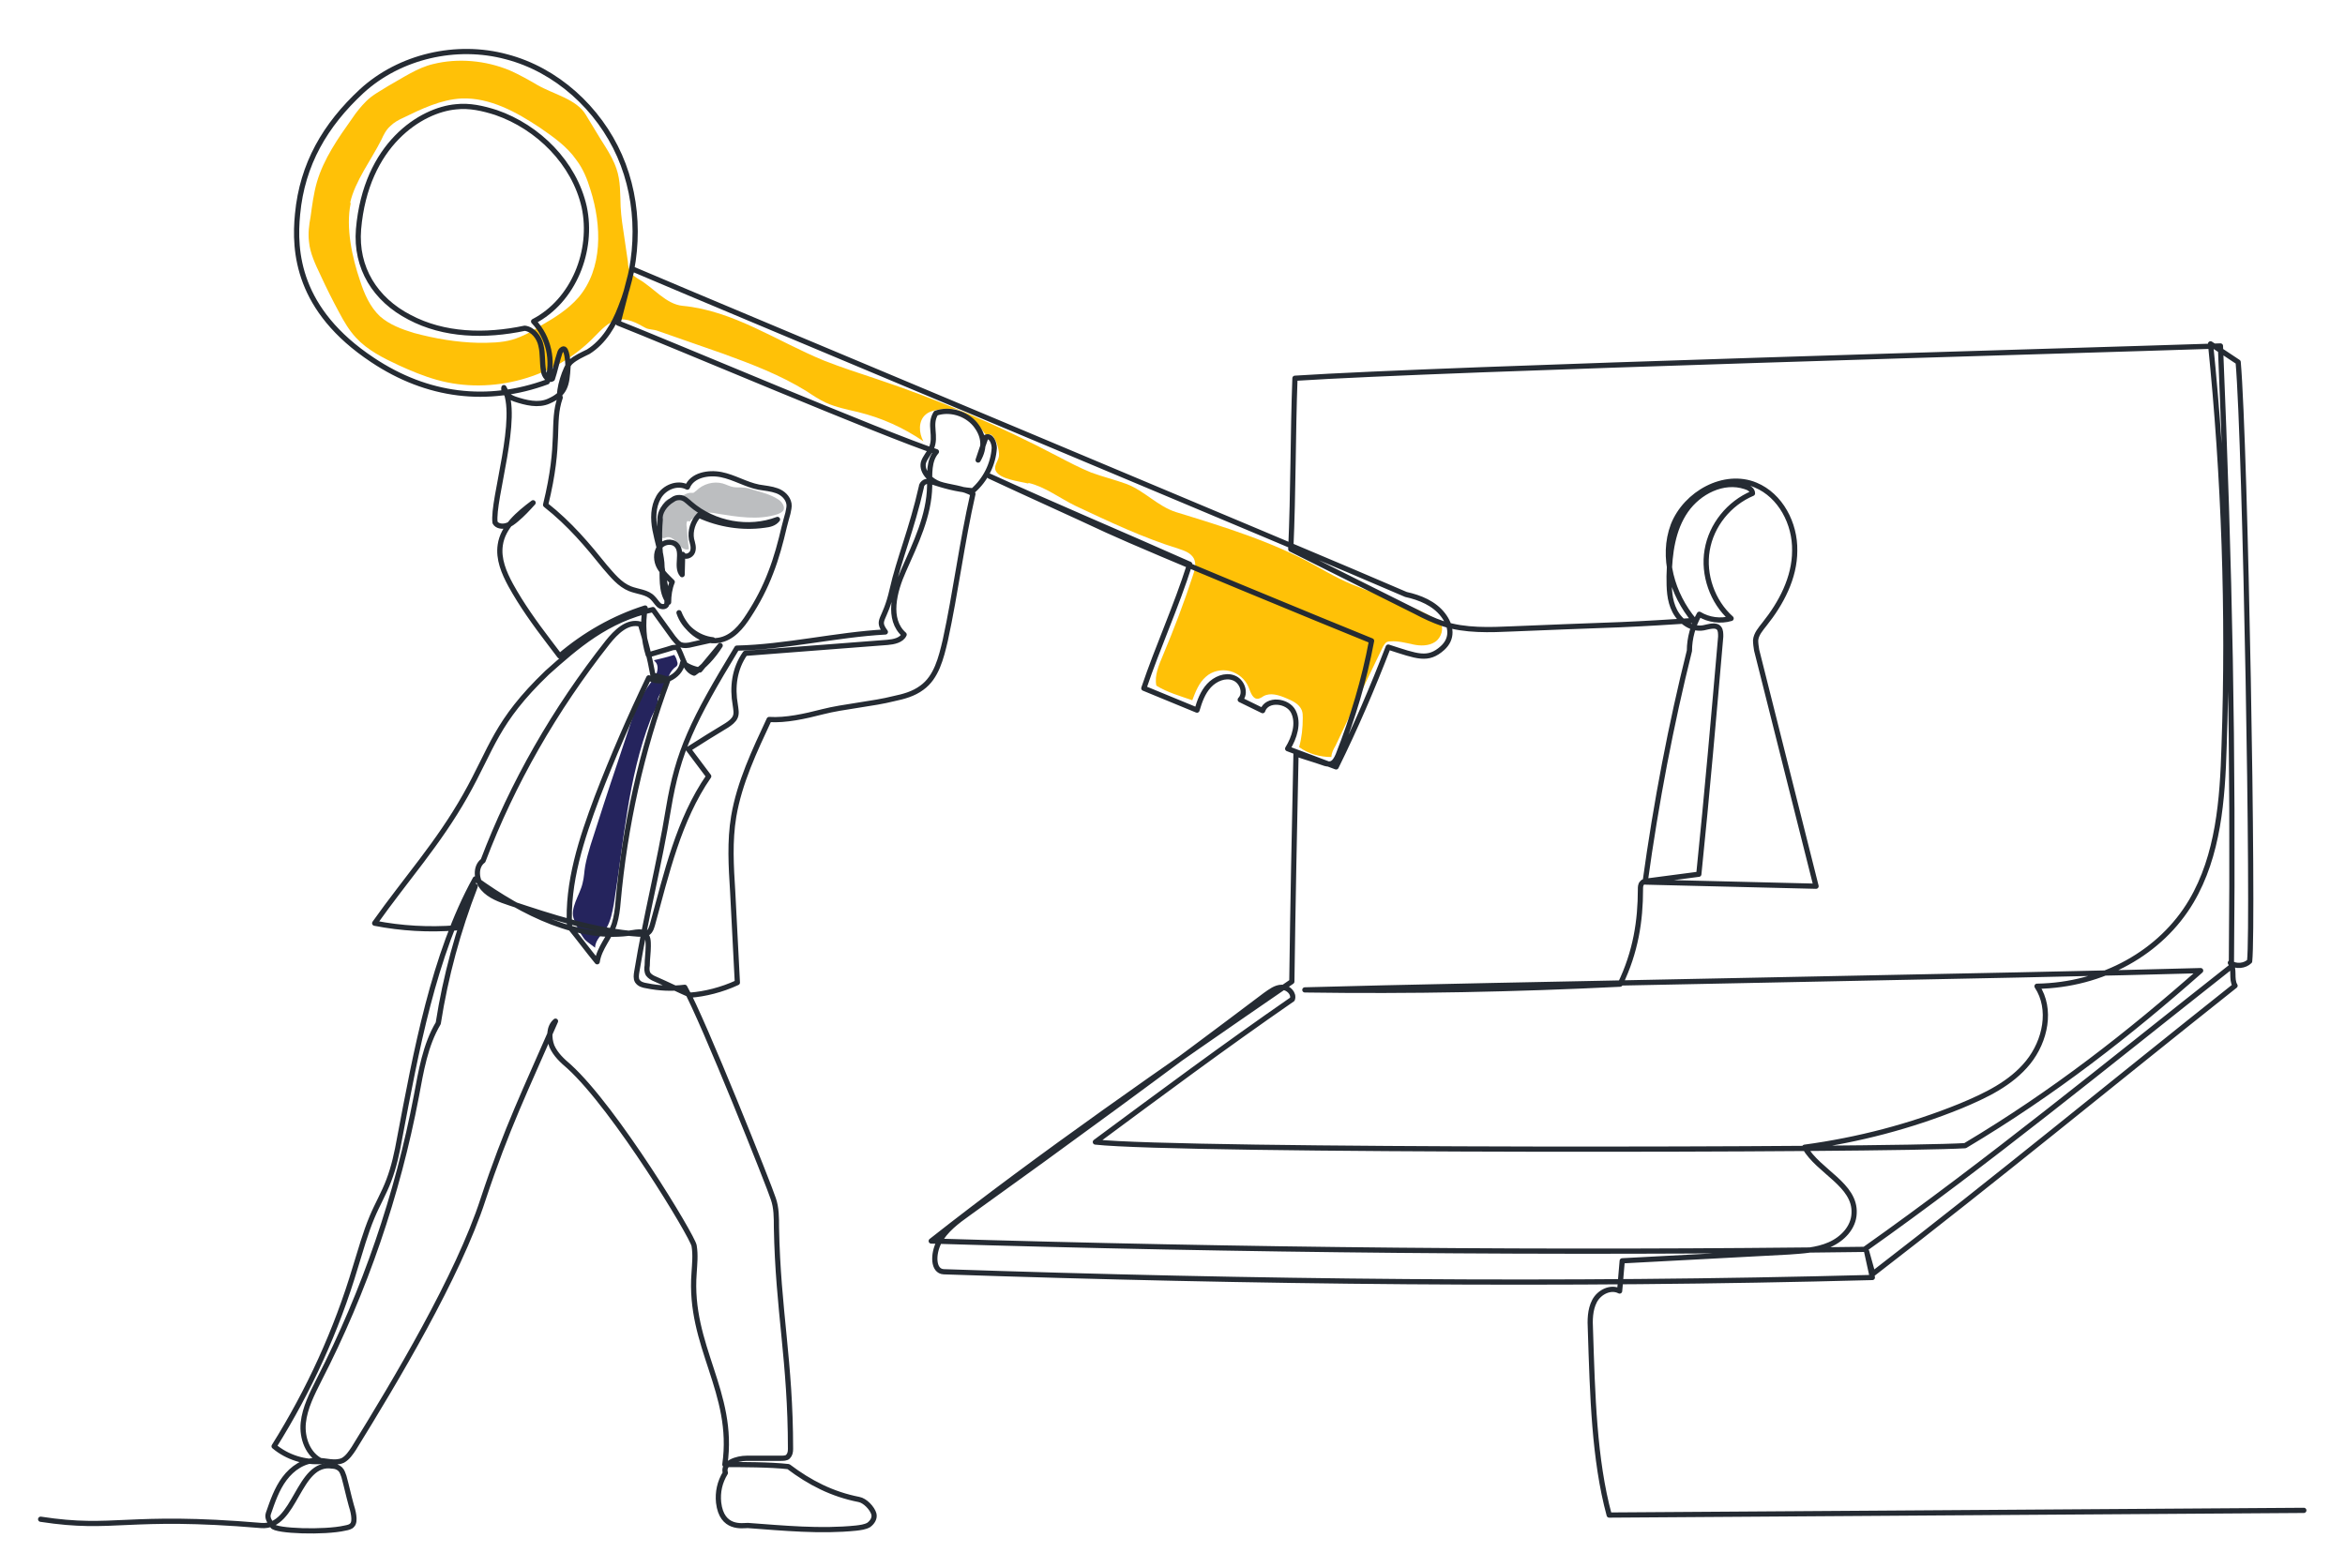 <?xml version="1.0" encoding="UTF-8"?>
<svg xmlns="http://www.w3.org/2000/svg" version="1.1" viewBox="0 0 450 301">
  <defs>
    <style>
      .cls-1 {
        fill: #ffc107;
      }

      .cls-2 {
        fill: #25245d;
      }

      .cls-3 {
        fill: #bcbec0;
      }

      .cls-4 {
        fill: none;
        stroke: #252b33;
        stroke-linecap: round;
        stroke-linejoin: round;
      }
    </style>
  </defs>
  <!-- Generator: Adobe Illustrator 28.7.0, SVG Export Plug-In . SVG Version: 1.2.0 Build 136)  -->
  <g>
    <g id="Layer_1">
      <g id="_43-2">
        <path class="cls-1" d="M197.3,92.8c-1.6-.4-5.4-.8-6.2-2.4-.5-1,.5-1.9.6-2.9s-.5-3.3-1.4-4c-.6-.4-1,.2-1.4-.4-3.1-4.2-5.4-4.6-6.1-4.6-1.6,0-4,0-5.2,1.1-1.4,1.2-1.3,3.5-.4,5.1-3.8-2.6-8-4.5-12.5-5.6-2.1-.5-4.2-.9-6.2-1.8-1.3-.6-2.5-1.4-3.7-2.2-5-3.1-10.5-5.2-16-7.2-4.2-1.5-8.4-2.9-12.6-4.4-.8-.3-1.7-.2-2.4-.6-1.6-.9-3.4-1.9-5.3-1.5-1.8.4-3.1,1.9-4.4,3.2-7.6,7.9-19.7,11.3-30.3,8.3-2.5-.7-4.9-1.7-7.3-2.8-3-1.4-6-2.9-8.2-5.3-1.3-1.4-2.3-3.1-3.2-4.8-1.3-2.4-2.5-4.8-3.6-7.2-1-2.1-2-4.2-2.2-6.4-.2-1.6,0-3.2.3-4.8.3-2.2.6-4.5,1.2-6.6,1.3-4.5,4.1-8.5,6.8-12.3.8-1.2,1.7-2.3,2.7-3.3,1.2-1.2,2.8-2,4.2-2.9,2.7-1.5,5.6-3.5,8.6-4.2,4.8-1.2,10.1-.7,14.7,1.2,1.8.8,3.6,1.8,5.3,2.8,3.1,1.8,7.5,2.7,9.3,5.7,1.3,2.1,2.5,4.2,3.8,6.2.8,1.3,1.6,2.7,2.1,4.2.8,2.3.7,4.8.8,7.3.1,1.9.4,3.9.7,5.8.2,1.6.5,3.2.7,4.8,0,.7.2,1.5.6,2.1.4.5,1,.9,1.5,1.2,2.8,1.6,5.2,4.8,8.4,5.1,9.7.9,18.1,6.8,27.1,10.5,3.3,1.3,6.7,2.4,10,3.5,12,4,23.7,9,34.9,14.9,2.1,1.1,4.2,2.2,6.4,3.1,2.2.8,4.6,1.4,6.8,2.2,3.4,1.3,6,4.3,9.5,5.4,9.1,2.8,18.3,5.6,26.6,10.2,1.6.9,3.2,1.8,4.8,2.6,5.9,2.9,12.4,4.3,18.1,7.5.4.2.8.5,1.1.8.9,1.1.3,3-.9,3.8s-2.8.8-4.2.5-2.9-.7-4.3-.6c-.3,0-.7,0-1,.3-.2.2-.3.4-.5.7-3,6.3-6.1,12.6-9.1,19-.4.7-.8,1.4-.8,2.2-2.2,0-4.4-.6-6.2-1.9.5-1.8.7-3.7.7-5.6,0-.5,0-1-.2-1.5-.5-1.2-1.8-1.8-3-2.3-1.4-.6-3-1.1-4.3-.4-.3.2-.6.4-1,.5-1.1.2-1.5-1.2-1.9-2.2-.6-1.5-2-2.7-3.6-3.1s-3.4,0-4.6,1.1c-1.3,1.1-2,2.9-2.6,4.5-2.3-.8-4.8-1.5-6.9-2.8-.4-2,.5-4,1.3-5.9,2.1-5,4-10,5.7-15.2.4-1.1.7-2.3.2-3.3-.6-1.1-1.8-1.5-3-1.9-6.8-2.1-13.3-5.2-19.7-8.2-2.9-1.4-5.9-3.7-9-4.4h0ZM67.3,39c-1,4.7.3,10.5,1.8,14.9.8,2.5,1.9,5,3.8,6.8,1.8,1.6,4.2,2.5,6.5,3.2,4.1,1.1,8.2,1.8,12.4,1.9,2.2,0,4.4,0,6.5-.6,2-.6,3.8-1.6,5.5-2.7,2.6-1.5,5.2-3.1,7.2-5.4,4.7-5.5,4.5-13.8,2.3-20.7-.6-2-1.4-4-2.7-5.7-1.8-2.6-4.4-4.4-7-6.2-4.5-3-9.6-5.8-15-5.6-4,.2-7.7,2-11.2,3.7-.9.4-1.8.9-2.5,1.6-.8.7-1.3,1.7-1.7,2.6-1.9,3.8-5.1,8-6,12.1h0Z"/>
        <path class="cls-3" d="M131.9,100c-.2.3-.2.8-.1,1.2.1,1.4.2,2.8.4,4.2-.8.3-1.6-.4-2.1-1s-1.2-1.4-2-1.3c-.3,0-.5.2-.8.2-.3,0-.6-.3-.8-.6-.5-.8-.6-1.7-.5-2.6s.5-1.8.9-2.6c.3-.7.7-1.6,1.5-1.7.4,0,.7,0,1.1,0,1-.1,1.8-1.1,2.9-1.2.2,0,.4,0,.6,0,.2,0,.4-.3.6-.4,1.3-1.3,3.3-1.9,5.1-1.4.7.2,1.4.6,2.1.7.6.1,1.2,0,1.9.1.6,0,1.2.2,1.8.4,1.7.5,3.4.9,4.9,1.9.6.4,1.2,1.2,1,1.9-.2.5-.7.7-1.2.9-3.7,1.2-7.7.5-11.5-.1-1-.2-2.2-.4-3.2,0-.4.2-.6.5-1,.7s-.9.3-1.1.8h0Z"/>
        <path class="cls-2" d="M125.6,126.7c1.3-.3,2.5-.6,3.8-1,.2.3.4.7.5,1.1,0,.2.2.4.1.7,0,.3-.3.5-.6.7-1.2,1.1-1.4,2.8-2.2,4.2-.4.7-1,1.3-1,2.1,0,1.2-1,2.5-1.4,3.7-4.3,11.2-5.1,23.4-7,35.3-.3,1.6-.6,3.2-1.4,4.6-.8,1.2-2.2,2.3-2.2,3.8-.4-.3-.8-.6-1.2-.9-.4-.3-.8-.6-1.1-1.1-.3-.4-.5-.8-.7-1.1-.4-.7-.7-1.4-1-2.2-1-2.2,1.1-4.8,1.6-7.1.3-1.1.3-2.2.5-3.3s.6-2.6,1-3.9c1.7-5.3,3.4-10.6,5.2-15.9.7-2.1,1.4-4.2,2.1-6.3.5-1.6,1.1-3.2,1.7-4.7.7-1.6,1.6-3.1,2.6-4.4.5-.7,1-1.3,1.2-2.1s.1-1.6-.6-2.1h0Z"/>
        <path class="cls-4" d="M7.8,291.6c14.3,2.2,16.3-1,42.3,1.2,6.7.6,7-12.5,13.7-11.4.5,0,1.1.2,1.5.6s.5.9.7,1.4c.6,2.2.8,3.3,1.4,5.5.3.9.9,3.1.2,3.8-.3.4-.9.5-1.4.6-3.9.9-13.3.6-13.9-.4-.5-.8-1.1-1.5-.8-2.4.8-2.3,1.6-4.7,3.1-6.7,1.5-2,3.7-3.5,6.2-3.5,1.7,0,3.5.7,5,0,.9-.5,1.5-1.4,2.1-2.3,7.9-12.8,20-33,24.8-47.8,4.5-13.6,8.2-21.1,13.9-34.2-1.3,1.1-1.3,3.2-.7,4.8.7,1.6,2,2.8,3.3,3.9,8.9,8.1,23.7,32.6,24,34.4s.1,3.5,0,5.2c-1.1,14.1,7.9,22.9,5.9,36.8,3.1,0,8.7,0,12.2.4,4.1,3.1,8.4,5.3,13.5,6.3,1.2.2,2.6,1.7,2.9,2.8.2.8-.3,1.6-1,2.1-.7.4-1.6.5-2.4.6-6.8.7-14,0-20.8-.5-1,0-5,.8-5.6-4.4-.2-2,.2-3.9,1.3-5.7-.6-1.9,2.2-2.8,4.1-2.8,2.2,0,4.4,0,6.5,0,.5,0,1.1,0,1.4-.3.4-.4.5-.9.5-1.5,0-16.9-2.4-26.5-2.7-42.5,0-1.9,0-3.8-.6-5.5-.6-2-13.4-34.2-17-40.6-2.4.3-4.9.2-7.3-.3-.7-.1-1.4-.3-1.8-.9-.3-.5-.2-1.2-.1-1.8,1.8-11,4.3-20.4,6.1-31.4,1.8-10.8,4.6-16.7,13.1-30.7,9.3-.2,19.2-2.6,28.5-3.1-1.8-2.5-.1-1.9,1.3-8.1,1.3-5.8,3.8-11.7,5.6-19.7,0-.4.3-.8.7-1,.4-.2.9-.1,1.4,0,2.2.7,4.4,1.4,7.8,1.7,2.4-2.1,3.9-5.1,4.1-8.2,0-1-.6-2.5-1.6-2.1-.5,1.4-1,2.9-1.5,4.4,1.4-2.4,1.2-4.7-.6-6.9-1.8-2.1-4.9-3-7.5-2.1-1.4,2.2.2,4.4-.9,6.8-.4.9-1.2,1.7-1.5,2.7-.4,1.8,1.4,3.5,3.1,4.1s4.9.8,6.4,1.9c-2.1,9.2-3.3,18.9-5.3,28.1-.8,3.4-1.7,7.1-4.5,9.1-1.6,1.2-3.5,1.7-5.4,2.1-3.9,1-9.7,1.5-13.6,2.5-3.5.9-7.1,1.7-10.3,1.5-2.8,6-5.7,12.1-6.8,18.6-.8,4.8-.5,9.6-.2,14.4.3,5.8.6,11.7.9,17.5-3,1.4-6.3,2.2-9,2.4-2.3-1-4.5-2.1-6.8-3.1-.5-.2-1-.5-1.3-.9-.3-.5-.3-1.1-.2-1.7,0-1.2.2-2.5.2-3.7,0-.9,0-1.9-.7-2.4-.6-.5-1.5-.3-2.2-.2-10.3,1.7-21-3.6-30.3-10.3-8,14.5-11.4,33.4-14.5,49.7-.5,2.8-1.1,5.6-2.1,8.2-.9,2.4-2.2,4.6-3.2,7-1.3,3.1-2.2,6.4-3.2,9.6-3.6,12.1-8.9,23.7-15.6,34.4,2.5,2.1,5.9,3.2,9.2,2.9-2.7-1.2-3.9-4.5-3.6-7.4.3-2.9,1.7-5.6,3-8.2,8.8-17.1,15.1-35.6,18.7-54.5.9-4.8,1.7-9.8,4.2-14,1.4-9,3.8-17.8,7.1-26.3-1,2.8-2.2,5.4-3.7,8-5.2.4-10.5.1-15.6-.9,6.1-8.6,12.2-15.3,17.4-24.5,5.2-9.2,5.8-14.1,15.7-23.6,5.6-5,11.5-10.2,20.3-12.1,1.3,1.8,2.6,3.6,3.9,5.4.4.5.8,1,1.3,1.3.7.3,1.6.2,2.3,0,1.4-.3,2.7-.6,4-.9-2.9-.3-5.6-2.4-6.5-5.2,1.2,3.1,4.3,5.9,7.6,5.3,2.6-.4,4.4-2.6,5.8-4.8,1.7-2.6,3.1-5.3,4.2-8.2,1.1-2.8,1.9-5.8,2.6-8.8.2-.9.5-1.8.7-2.6.1-.6.3-1.2.2-1.8-.2-1.2-1.2-2.1-2.3-2.5s-2.3-.5-3.5-.7c-2.5-.5-4.7-1.9-7.2-2.4s-5.6.1-6.5,2.4c-1.9-1-4.4,0-5.5,1.9-1.1,1.9-1.1,4.2-.7,6.3s1.1,4.2,1.3,6.3c.2,2.6-.3,5.5,1.3,7.6,0-1.3.2-2.7.7-3.9-.9-.9-1.9-1.8-2.5-2.9-.6-1.1-.7-2.6,0-3.7s2.4-1.4,3.3-.5c1.4,1.4-.2,4.2,1.1,5.7,0-1.3.1-2.6.1-3.9.4.7,1.6.3,1.9-.5s0-1.6-.2-2.4c-.3-1.6.3-3.4,1.4-4.6,3.9,1.8,8.4,2.5,12.6,1.9.9-.1,1.9-.3,2.5-1.1-5.5,2.1-12.2.9-16.7-3-.6-.5-1.2-1.2-2.1-1.2-.5,0-.9.1-1.3.4-1.6.9-2.6,2.6-2.4,3.8-.3,3.4-.1,6.8.5,10.2.3,1.8.8,3.6.8,5.5,0,.2,0,.5-.1.7-.3.5-1.1.4-1.5,0-.4-.4-.7-.9-1.1-1.3-1.1-1.2-2.9-1.2-4.4-1.8-2-.8-3.4-2.6-4.8-4.2-3.3-4.1-6.7-8.2-11.4-11.9,3-12.2,1.1-15.7,2.8-20.6-.5-1.2,1-5.9,2-6.8,1-.9,2.2-1.4,3.4-2,3-1.9,4.9-5.1,6.2-8.5,3.7-9.2,3.8-20-.2-29.1-4-9.1-12.1-16.5-21.7-19-9.6-2.6-20.5-.1-27.8,6.6-7,6.5-11.4,14-12.3,23.6-.7,7.1-.1,18.4,14.4,28,10.5,7,22.1,8.4,33.5,4.2,1.3-4,.3-8.6-2.6-11.6,7.7-4,11.5-13.6,9.7-22-1.9-8.4-8.8-15.3-16.9-18.1-2.5-.8-5.1-1.4-7.7-1.1-6.7.6-17.3,7.2-18.7,23.5-.6,7.4,3.2,13.5,9.8,16.9,6.6,3.5,14.5,3.7,22.1,2.1,1.6.2,2.8,1.8,3.1,3.3.4,1.6.2,3.2.5,4.9.1.9.9,2,1.7,1.5.4-1.1,1-3.8,1.4-4.9.1-.3.2-.6.6-.8.8-.4,1,2.6,1,3.4-.2,3.5-.5,5.2-3.7,6.6-2,.9-4.4.3-6.5-.4-1.1-.4-2.3-1.2-2.1-2.2,3.2,5.3-2.3,21.6-1.7,25.9.4.7,1.4.8,2.1.6.8-.2,1.4-.7,2-1.2,1.2-1,2.2-2.1,3.2-3.2-2.8,2.1-5.8,4.6-6.3,8.1-.4,2.7.7,5.3,2,7.7,2.1,3.8,4.6,7.3,7.5,11.1.6.8,1.3,1.7,1.9,2.5,4.8-4.1,10.4-7.3,16.4-9.2-.5,3-.3,6.1.6,9,1.6-.5,3.2-.9,4.7-1.4.3,0,.6-.1.8,0,.2.1.3.3.4.5.8,1.6,1.2,3.8,2.9,4.4,1.9-1.3,3.6-3.1,5-5.3-1.3,1.6-2.6,3.1-3.9,4.7-1.2-.2-2.4-.7-3.3-1.4-.5,2.8-4.2,4.4-6.5,2.9-3.6,7.5-6.9,15.1-9.9,22.9-3,8-5.8,16.4-5.3,24.9,1.8,2.2,3.5,4.5,5.3,6.7.4-2.7,2.5-4.8,3.3-7.3.4-1.3.6-2.8.7-4.1,1.3-14.6,4.5-29.1,9.6-42.8-1-.3-1.9-.6-2.9-.8-.6-3.3-1.4-6.6-2.4-9.8-2.5-.7-4.7,1.5-6.3,3.5-10.1,12.8-18.3,27.1-23.9,41.9-1.6,1.2-1.3,3.8,0,5.3s3.3,2.2,5.1,2.8c8.1,2.7,16.3,5.4,24.8,6,.6,0,1.3,0,1.8-.3.5-.4.6-.9.8-1.5,2.7-9.8,5-20.1,10.8-28.5-1.3-1.7-2.6-3.5-3.9-5.2,2.5-1.6,4.9-3.1,7.4-4.6.6-.4,1.3-.9,1.6-1.6.3-.7.1-1.5,0-2.3-.6-3.4-.2-6.9,1.9-9.9,9.1-.7,18.2-1.4,27.3-2.1,1.2-.1,2.7-.4,3.2-1.5-3.3-2.9-1.9-8.3-.1-12.3,2.3-5.2,4.9-10.5,5-16.2,0-2.3-.2-4.9,1.3-6.6-9.3-3-51.9-21.1-61.1-24.7.9-3.5,1.8-6.9,2.7-10.4,17.3,7.4,131.3,55,148.5,62.5,2.7.6,5.4,1.7,7.1,3.9,1.7,2.2,1.9,4.6-.1,6.4-2.8,2.5-4.8,1.6-10.4-.2-3,7.8-6.3,15.5-10,23-3.1-1.2-6.2-2.3-9.3-3.5,1.3-2.1,2.2-4.9,1.1-7.1-1.1-2.2-5.1-2.6-5.9-.2-1.4-.7-2.9-1.4-4.3-2.1,1.2-1.2.4-3.6-1.3-4.2-1.6-.6-3.5.2-4.7,1.5s-1.8,3-2.3,4.7c-3.4-1.4-6.8-2.8-10.2-4.2,2.7-8,6.2-15.6,8.8-23.8-12.8-5.7-25.7-11.1-38.4-16.9,7.5,3.5,15.1,6.9,22.6,10.4,8.7,4,42.3,17.8,50.7,21.2-1.4,7.5-3.6,14.8-6.4,21.9-.3.7-.7,1.5-1.4,1.7-.5.1-1,0-1.5-.2-1.7-.6-3.5-1.1-5.2-1.7-.3,14.3-.6,28.6-.8,43.7-24.3,16.7-48.5,33.5-69.2,49.8,59.6,1.8,119.1,2.4,179.1,1.6,23.5-16.6,46.8-35.7,70.4-54.3.4-41.8-.3-75.9-2.1-119.1-29.8,1-148.5,4.3-177.6,6.2-.4,10.8-.3,21.6-.8,32.8,8,4,16,8,24,12,1.7.9,3.4,1.7,5.2,2.3,4.3,1.4,9,1.2,13.5,1,6.6-.3,13.1-.5,20.6-.8,4.7-.2,9.4-.5,14.1-.8-4.2-5-6.3-12.2-4-18.3,2.4-6.1,9.8-10.2,15.8-7.7,4.8,2,7.6,7.4,7.5,12.6,0,5.2-2.6,10.1-5.8,14.1-.7.9-1.6,1.9-1.7,3.1,0,.6.1,1.3.2,1.9,3.8,15.1,7.6,30.2,11.4,45.3-10.9-.3-21.9-.5-32.8-.8,2.1-15.3,5-30.4,8.5-44.4,0-2.4.7-4.9,1.9-7,1.8,1.1,4.1,1.4,6.1.8-3.6-3.2-5.4-8.4-4.6-13.1.8-4.8,4.2-9,8.7-10.9,0-.7-.7-1.1-1.4-1.3-4.2-1.4-8.9,1-11.4,4.6-2.5,3.6-3.1,8.2-3.2,12.6,0,2.3,0,4.6,1.1,6.7s3.3,3.6,5.5,3.2c1-.2,2.4-.7,3,.1.3.4.3,1,.3,1.6-1.3,15-2.6,30-4.2,45.6-3.3.4-6.6.9-9.9,1.3-.4,0-.8.1-1,.4-.3.3-.3.8-.3,1.2,0,6-.9,12-3.9,18.2-20.1,1-40.3,1.4-60.5,1.1,31.4-.9,142-2.8,171.9-3.7-13.7,12.1-28.1,23.4-45.2,33.6-15.1.9-150.7,1.1-166.9-.7,12.3-9.1,24.5-18.2,37.8-27.4.4-1.1-.8-2.3-2-2.3s-2.2.8-3.2,1.5c-18.8,14.2-37.9,28.2-57,41.9-2.1,1.5-4.4,3.2-5.6,5.5s-1.2,5.6.9,5.7c59.2,2,118.5,2.7,178.2,1.1-.4-1.7-.7-3.3-1.1-5,.4,1.4.8,2.9,1.2,4.3,24.5-18.9,45.2-36,69.5-55.3-.8-1.3,0-3.2-.9-4.4,1.1.8,2.8.6,3.7-.3.8-7.4-.8-98.9-2.2-115-1.8-1.2-3.6-2.4-5.3-3.5,2.6,25.6,3.5,51.5,2.6,77.2-.3,10.3-1.1,21-6.3,29.8-5.8,9.8-17,16.1-29.6,16.3,2.9,4.4,1.6,10.5-1.7,14.6-3.3,4.1-8.2,6.4-13,8.4-9.6,3.9-19.6,6.5-29.9,7.9,2.7,4.7,9.8,7.2,9.5,12.7-.1,2.7-2.2,4.9-4.7,6s-5.2,1.2-7.8,1.4c-10.6.6-21.3,1.1-32,1.7-.2,1.9-.3,3.9-.5,5.8-1.7-.9-3.9.2-4.8,1.9s-.9,3.7-.8,5.6c.4,12.4.7,24.8,3.6,35.5,14.6-.1,118.7-.8,133.3-.9"/>
      </g>
    </g>
  </g>
</svg>